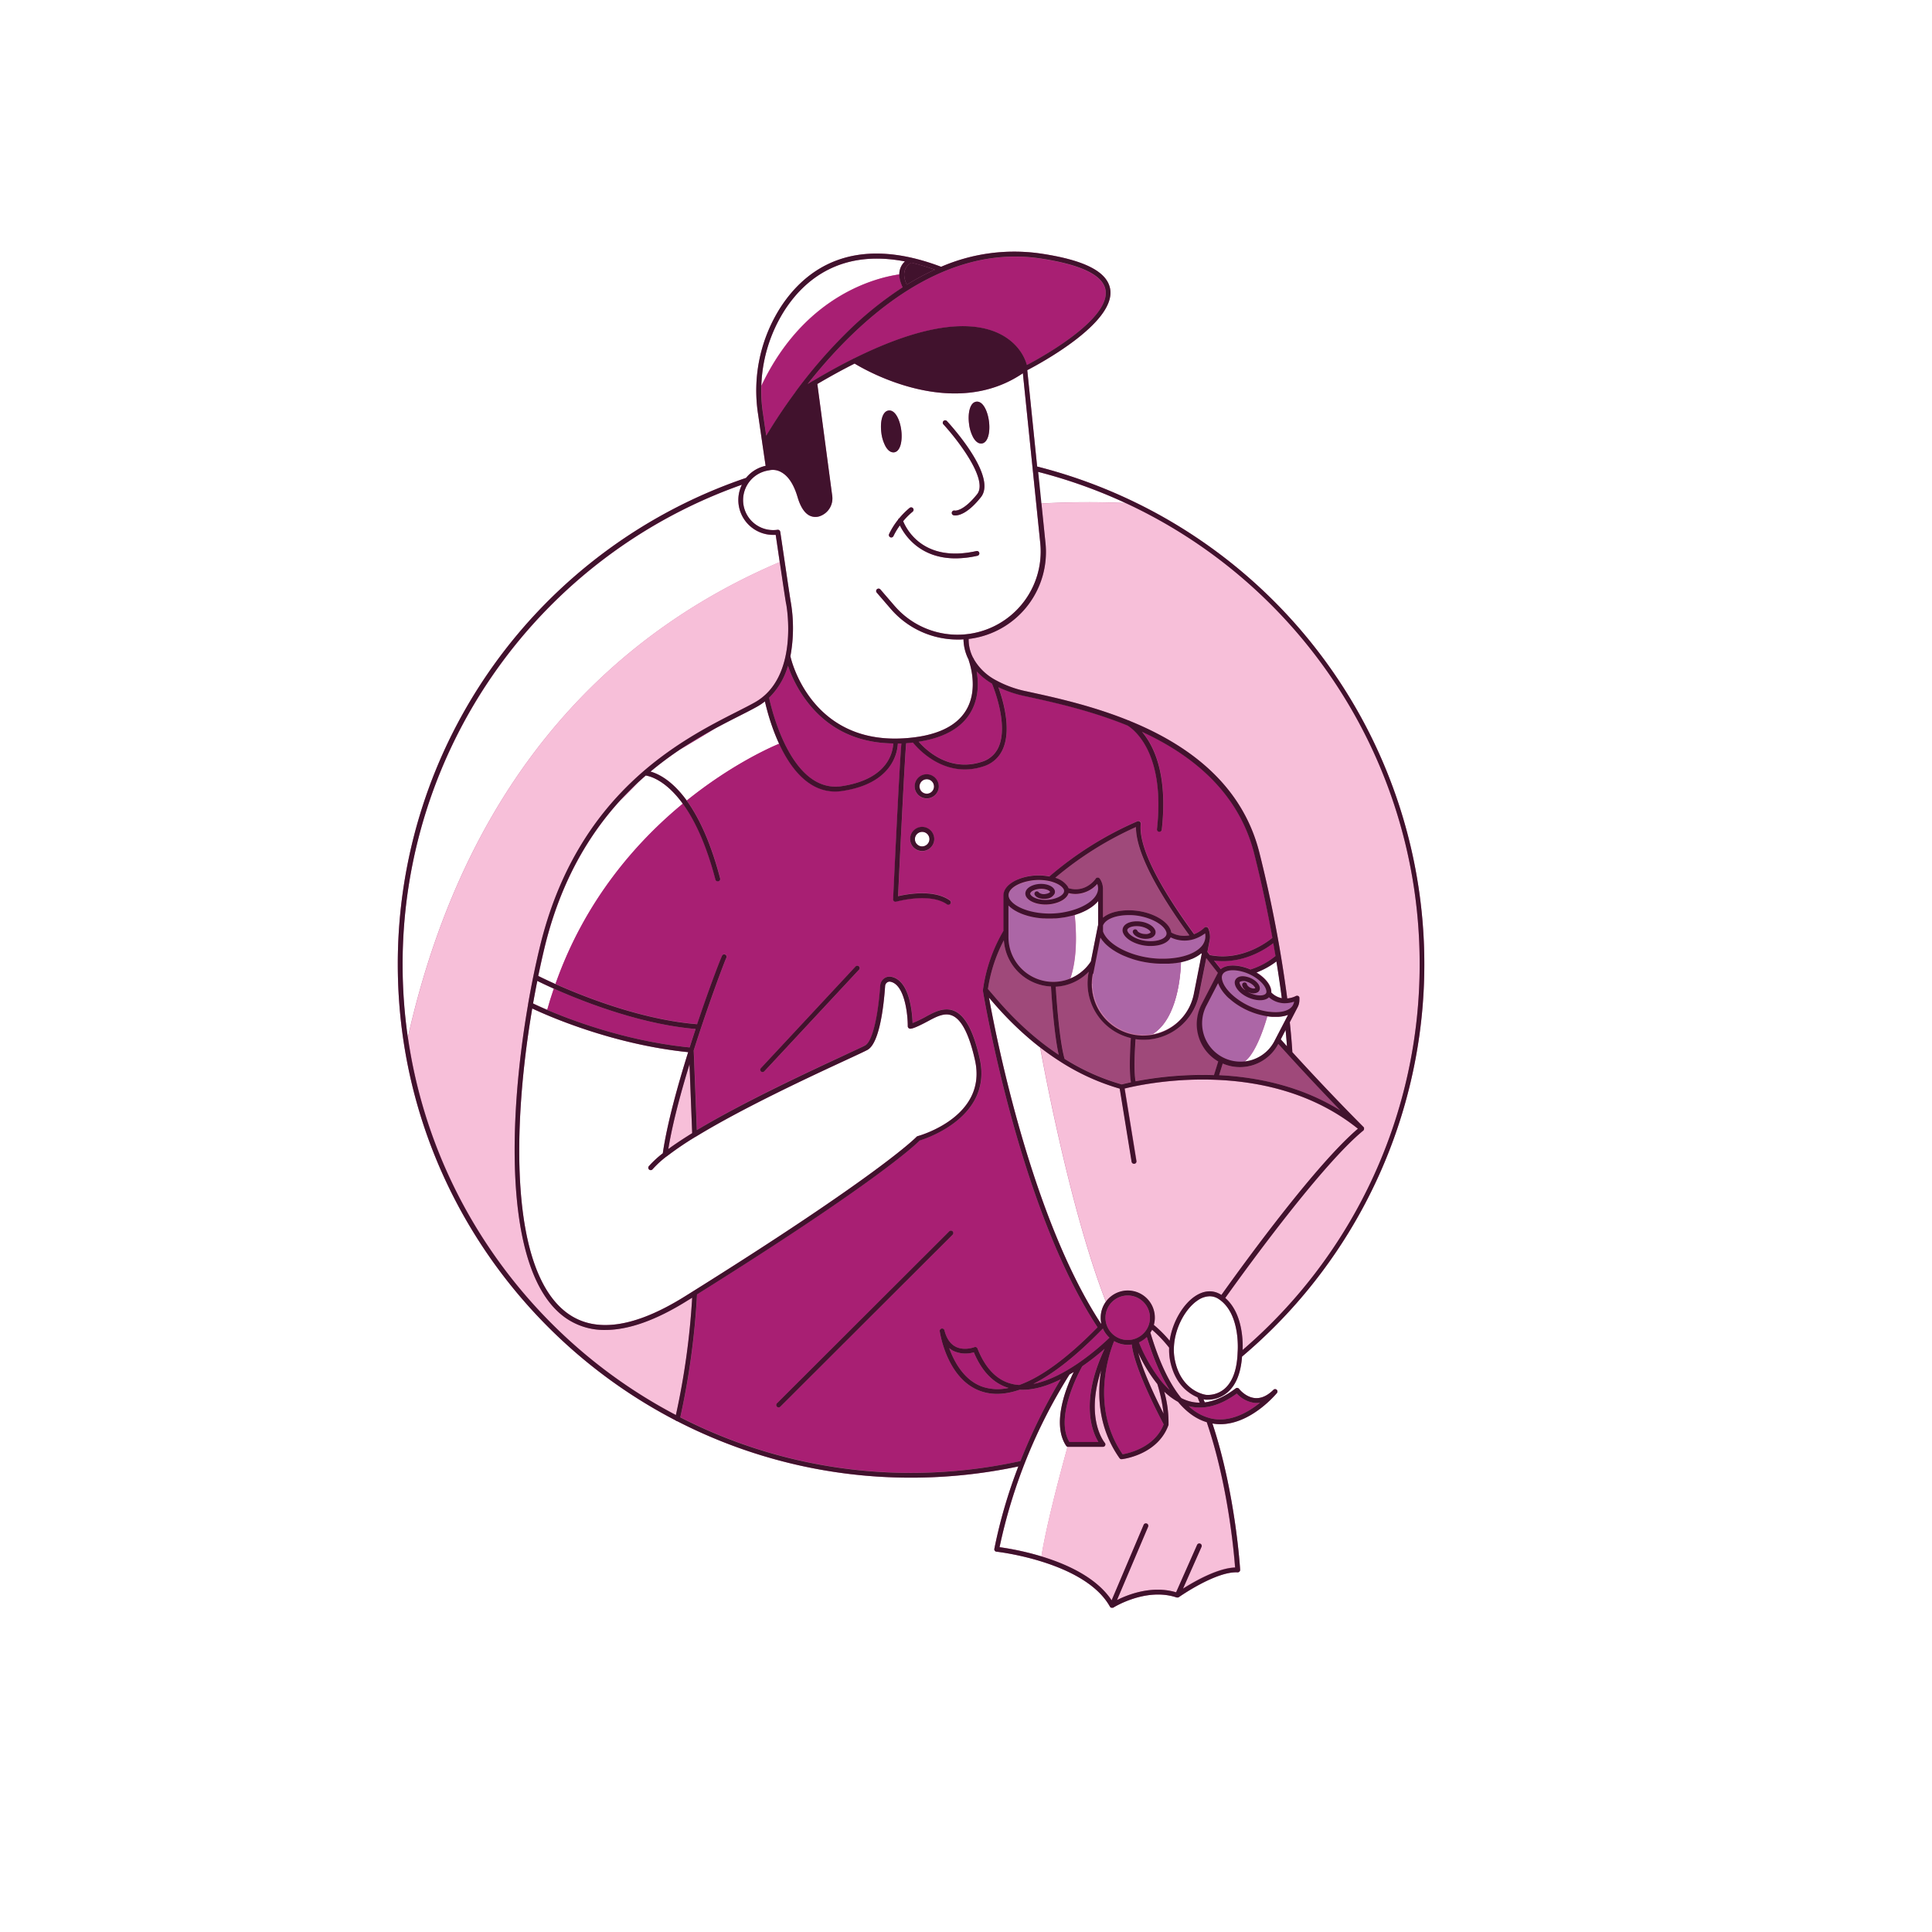 <svg xmlns="http://www.w3.org/2000/svg" viewBox="0 0 800 800"><defs><style>.cls-1{fill:#fff;opacity:0;}.cls-2{fill:#c66e9d;}.cls-3{fill:#f7bfd9;}.cls-4{fill:#ac66a6;}.cls-5{fill:#a81f73;}.cls-6{fill:#9f497a;}.cls-7{fill:#41122d;}</style></defs><g id="Layer_4" data-name="Layer 4"><rect class="cls-1" width="800" height="800"/></g><g id="Layer_2_copy" data-name="Layer 2 copy"><path class="cls-2" d="M527.28,575.51c-2.47,2.44-5,3.59-7.49,3.41-4-.28-6.69-3.79-6.72-3.83a1,1,0,0,0-.66-.38.93.93,0,0,0-.74.19c-4.44,3.37-8.73,5.3-12.81,5.8l-.51-1.29a8.32,8.32,0,0,0,.82.16,8.55,8.55,0,0,0,1,0,12.54,12.54,0,0,0,8-2.92c3.58-3,5.62-8,6.13-14.91a212.61,212.61,0,0,0-84.84-368.56l-4.09-39.9c5-2.59,36.58-19.54,34.34-33.51-1.17-7.25-10.6-12.09-28.84-14.79a76.31,76.31,0,0,0-41.17,5.49c-36.79-13.93-56.42,1.35-66.41,16.68a64,64,0,0,0-9.41,44.19l.15,1c.85,5.87,1.88,13,3,20.55a14.3,14.3,0,0,0-8.11,5A212.45,212.45,0,0,0,164.72,399.32c0,82.09,46.78,153.46,115.08,188.86a1,1,0,0,0,.49.3l.12,0a211.34,211.34,0,0,0,96.88,23.39,214.26,214.26,0,0,0,44.4-4.66,208.16,208.16,0,0,0-9.95,34.12,1,1,0,0,0,.87,1.19c.37,0,36.68,4.2,47,22.78l.08.08a.58.58,0,0,0,.14.17l.15.11.11.07.08,0,.07,0a1,1,0,0,0,.25,0,.9.9,0,0,0,.28,0l.11,0a.61.61,0,0,0,.14-.07c.14-.08,13.53-8.48,26.23-4.17,0,0,.09,0,.13,0a.65.65,0,0,0,.19,0h.19a1.37,1.37,0,0,0,.38-.15h0c.15-.11,15.27-10.74,24.32-10.27a1,1,0,0,0,.76-.3,1,1,0,0,0,.29-.76c0-.32-1.9-31.68-11.47-60.57a19.52,19.52,0,0,0,3.2.29c12.73,0,23-12.33,23.5-12.9a1,1,0,0,0-.09-1.37A1,1,0,0,0,527.28,575.51ZM484,588.41a50.66,50.66,0,0,0-1.81-12.12h0A50.66,50.66,0,0,1,484,588.41Zm-28-20.89h0a57.49,57.49,0,0,0-.73,8.1A57.2,57.2,0,0,1,456,567.52ZM235.05,543.85c-24.29-17.53-22.88-78.07-14.67-126.26,5.89,2.79,32.79,14.84,64.57,18.09-4.55,14.49-8.83,30.15-10.5,41.87a42.35,42.35,0,0,0-5.77,5.33,1,1,0,1,0,1.52,1.3,41.65,41.65,0,0,1,5.8-5.33l.05,0a130.28,130.28,0,0,1,12-8.16l.05,0c19.47-11.93,47.86-25.1,62.42-31.84,4.57-2.12,7.58-3.52,8.67-4.11,4.94-2.7,6.71-17.73,7.32-26.45a2,2,0,0,1,.77-1.44,1.74,1.74,0,0,1,1.38-.35c6,1.12,7.26,13.69,7.23,18.44a1,1,0,0,0,.55.9c.41.21,1.17.6,8.24-3.22,3.57-1.93,6.78-3.42,9.81-2,3.78,1.72,6.88,7.88,9.22,18.3C409,462.2,381.21,470.12,380,470.45a.94.94,0,0,0-.47.28c-.14.15-14.95,15.58-96,66.12C262.82,549.76,246.51,552.11,235.05,543.85Zm29.05-219.7c1.1-1,2.2-2,3.31-3,1.53.22,8.11,1.74,15.33,11.67-19.17,15.81-40.5,39.93-52.73,74.65,1.12.5,2.34,1,3.65,1.6-5.45-2.33-9.3-4.21-10.76-4.94.83-4,1.7-7.92,2.59-11.64,7.73-32,22.58-53.32,38.3-68.06-2.33,2.19-4.64,4.52-6.9,7Zm29-20.82c4.73-2.66,9.13-4.9,13-6.86,2.82-1.43,5.26-2.67,7.36-3.84a24.72,24.72,0,0,0,3.33-2.22c.94,4.21,3.86,15.49,9.7,24.56a58.5,58.5,0,0,1-3.81-7c-3.61,1.49-19.79,8.64-38.27,23.53-6.15-8.48-11.95-11.15-15-12A147.07,147.07,0,0,1,285.22,308c-1.2.75-2.4,1.53-3.61,2.34l15-9C295.48,302,294.29,302.65,293.08,303.33Zm-7.23,4.29c1.16-.72,2.31-1.43,3.45-2.1C288.16,306.19,287,306.9,285.85,307.62Zm3.63-2.21c1.21-.71,2.4-1.4,3.57-2.06C291.88,304,290.69,304.7,289.48,305.41ZM478.17,545.67A11.23,11.23,0,0,0,467,534.46l-.31,0,.31,0a11.23,11.23,0,0,1,11.22,11.21ZM456,548l-.11.11c-28.83-44-43.46-118.82-46.37-135l.05.05a138,138,0,0,0,21.21,20.64l-.08-.06s11.58,65.34,27.23,105.34a1.27,1.27,0,0,1,.11-.13,11.13,11.13,0,0,0-2,9.05Zm-69.2-222.34a3,3,0,1,1-3-3.05A3,3,0,0,1,386.78,325.64Zm-1.92,21.78a3.05,3.05,0,1,1-3.05-3A3.06,3.06,0,0,1,384.86,347.42Zm142.71,83.92a15.8,15.8,0,0,1-9.31,7.81,15.63,15.63,0,0,1-3.29.67c5.62-3.45,9.76-18.92,9.78-19h0l1.19.15.76.06c.37,0,.74,0,1.1,0l.36,0,.42,0,.79,0,.79-.07.73-.1.73-.14.67-.16.67-.21.36-.11Zm5.35,1.91-2.59-2.88,2-3.88C532.62,429.36,532.8,431.63,532.92,433.25Zm-59.61-4.76c-.59,0-1.18,0-1.77-.1C472.13,428.45,472.72,428.48,473.31,428.49Zm2-.06c-.57,0-1.14.06-1.72.06C474.13,428.49,474.7,428.47,475.27,428.43Zm2-.25c10.38-6.47,11.59-24.91,11.72-29.92l-.13,0,.37-.08.07,0c.38-.08.76-.17,1.13-.27h0c.38-.1.74-.21,1.1-.32h0c.35-.1.69-.22,1-.34l0,0c.32-.11.64-.24.94-.37l.08,0c.29-.12.57-.25.84-.38l.13-.06c.25-.12.49-.25.73-.39l.18-.09c.22-.12.43-.25.64-.38l.21-.14c.19-.12.37-.25.55-.38l.24-.17.47-.38,0,0,.15.2-3.29,16.68a21.36,21.36,0,0,1-19.1,17.11C476.07,428.36,476.67,428.28,477.26,428.18Zm-35.78-22.43a19.63,19.63,0,0,1-3.41.69A18.74,18.74,0,0,0,441.48,405.75Zm1.68-.6c2.92-8.5,2.54-19.27,1.81-26.32l.37-.11.38-.12,1.24-.44.13-.05c.43-.17.85-.35,1.26-.53l.33-.15c.36-.17.72-.34,1.06-.52l.14-.07q.56-.3,1.08-.63l.28-.17c.29-.19.58-.38.85-.58l.16-.11q.47-.35.87-.69a1.7,1.7,0,0,0,.24-.22c.23-.19.44-.4.64-.6l.17-.16c.19-.21.38-.41.55-.62v9.87c-.05.15-.09.3-.13.45v0l-2.9,14.69a18.59,18.59,0,0,1-10.2,7.66A16.61,16.61,0,0,0,443.16,405.15Zm9.19,2.2a21.35,21.35,0,0,0,17.18,20.74c.63.12,1.26.22,1.89.28a17.59,17.59,0,0,1-1.89-.28A21.33,21.33,0,0,1,452.35,407.35Zm55.56,31.54c-.17-.07-.35-.13-.52-.21C507.56,438.76,507.74,438.82,507.91,438.89Zm1.33.43a5.34,5.34,0,0,1-.53-.16C508.89,439.22,509.07,439.28,509.24,439.32Zm1.72.37-.49-.07Zm1.46.17-.6-.05Zm1.38,0h0Zm-77.66-33.35c.57,0,1.14,0,1.7-.08-.56.05-1.13.08-1.7.08A18.59,18.59,0,0,1,417.58,388h0A18.59,18.59,0,0,0,436.14,406.54Zm2.54,32.83-1.82-1.19Zm59.68-10.56a16,16,0,0,1-.75-4.62,16,16,0,0,0,.75,4.62,15.78,15.78,0,0,0,7.8,9.31l.21.1-.21-.1A15.78,15.78,0,0,1,498.36,428.81Zm-62.57,8.64-1.41-1Zm-2.55-1.81c-.38-.27-.75-.55-1.12-.83C432.49,435.09,432.86,435.37,433.24,435.64ZM458.84,538l-.23.25Zm2-1.65-.18.12Zm-1.07.8-.25.23Zm3.57-2-.51.19Zm-1.16.48-.44.22Zm1.8-.68.55-.14Zm1.24-.26.53-.08A4.85,4.85,0,0,0,465.18,534.62Zm5.36-53.87h0l-4.88-30h0ZM526.44,411a3.55,3.55,0,0,0,0-.8c-.25-2.58-2.63-5.46-6.12-7.57a33.19,33.19,0,0,0,8.27-4.59c.94,5.75,1.67,10.87,2.24,15.23A8.27,8.27,0,0,1,526.44,411Zm-240.86,14.8q1.23.14,2.46.24Q286.81,426,285.58,425.84Zm11.8-65.14c.28,1,.56,2,.83,3.05C297.94,362.71,297.66,361.7,297.38,360.7Zm-.86-2.9c.19.62.38,1.25.56,1.89C296.9,359.05,296.71,358.42,296.52,357.8ZM289,343.56a1,1,0,0,1-.07-.15A1,1,0,0,0,289,343.56Zm-1.11-2.25c-.08-.16-.16-.32-.25-.48C287.72,341,287.8,341.15,287.88,341.31Zm-1.05-2c-.09-.18-.19-.36-.29-.53C286.64,339,286.74,339.15,286.83,339.33Zm-1.1-1.93-.24-.41Zm-1.27-2.07-.17-.26Zm2.59.28h0Zm.86,1.46.11.19Zm.91,1.64.14.27Zm.92,1.78.12.24Zm2.5,5.4.21.49Zm.74,1.81c.14.34.28.67.41,1C293.26,348.37,293.12,348,293,347.7Zm.88,2.27c.16.4.31.81.46,1.23C294.17,350.78,294,350.37,293.86,350Zm.9,2.46c.16.46.32.92.48,1.4C295.08,353.35,294.92,352.89,294.76,352.43Zm.89,2.61q.25.78.51,1.59Q295.9,355.82,295.65,355Zm-.26,6c-.1-.36-.2-.71-.31-1.07C295.19,360.35,295.29,360.7,295.39,361.06Zm-.91-3.08c-.12-.38-.24-.75-.35-1.12C294.24,357.23,294.36,357.6,294.48,358Zm-1-3.09c-.1-.29-.19-.59-.29-.88C293.29,354.3,293.38,354.6,293.48,354.89Zm-1.23-3.5c-.08-.23-.17-.45-.25-.67C292.08,350.94,292.17,351.16,292.25,351.39Zm-1-2.56c-.12-.28-.23-.56-.34-.84C291,348.27,291.15,348.55,291.27,348.83Zm-1-2.5-.31-.72Zm40.59-25.7c.37.39.75.78,1.14,1.15C331.57,321.41,331.19,321,330.82,320.63Zm1.25,1.25c.4.37.81.73,1.22,1.08C332.88,322.61,332.47,322.25,332.07,321.88Zm1.24,1.09c.43.35.86.69,1.3,1C334.17,323.66,333.74,323.32,333.31,323Zm1.35,1c.42.3.86.58,1.3.86C335.52,324.6,335.08,324.32,334.66,324Zm1.47,1c.44.26.88.51,1.32.74C337,325.49,336.57,325.24,336.13,325Zm1.51.83q.69.35,1.41.63Q338.33,326.15,337.64,325.81Zm1.45.65c.47.18,1,.35,1.45.5C340.05,326.81,339.56,326.64,339.09,326.46Zm1.63.55c.48.14,1,.26,1.46.36C341.69,327.27,341.2,327.15,340.72,327Zm1.73.42c.5.09,1,.16,1.51.21C343.45,327.59,343,327.52,342.45,327.43Zm1.76.23c.54,0,1.08.08,1.64.08C345.29,327.74,344.75,327.71,344.21,327.66Zm-13.48-7.12a37.74,37.74,0,0,1-3.26-4A37.74,37.74,0,0,0,330.73,320.54Zm-3.31-4.11c-.33-.47-.66-1-1-1.45C326.76,315.47,327.09,316,327.42,316.43Zm-44,17.41c-.13-.2-.27-.38-.4-.57C283.19,333.46,283.33,333.64,283.46,333.84Zm2.71,90.06-.75-.08Zm-2.59-.3-.79-.1Zm-2.87-.4-.45-.07Zm-3-.48-.56-.1Zm-2.55-.47-.75-.15Zm-2.69-.55-.59-.12Zm-3.12-.69-.15,0Zm-2.48-.6-.65-.16Zm-2.54-.65-.63-.16Zm-3-.81h0Zm-2.49-.72-.5-.15Zm-2.37-.72-.63-.19Zm-2.51-.79-.42-.14Zm-2.69-.89-.32-.11Zm-2.17-.75-.64-.22Zm-2.19-.77-.61-.22Zm-2.53-.92-.31-.12Zm-2-.77-.76-.29Zm-1.86-.72-.85-.33Zm-1.77-.7-3.53-1.45Zm-3.83-1.57-1.25-.53Zm49.83,16.12-1.67-.2Zm-2.6-.32-1.66-.24Zm-2.49-.37c-.8-.12-1.6-.25-2.39-.39C278.07,424.81,278.87,424.94,279.67,425.06Zm-3-.51-1.83-.34Zm-2.8-.53-1.5-.3Zm-2.49-.52-1.58-.35Zm-2.43-.54-2.29-.55Zm-3.11-.76-1.55-.39Zm-2.55-.66-1.37-.37Zm-2.37-.65-1.44-.41Zm-2.31-.66-2.1-.63Zm-3.14-1-1.16-.36Zm-2.29-.72-1-.33Zm-2.17-.72-.84-.28Zm-3.63-1.25-.19-.07Zm-1.69-.61-.38-.13Zm-1.92-.7-.13,0Zm-14.4-5.88q-1.49,4.31-2.74,8.8c1.57.67,3.41,1.43,5.47,2.24-5.86-2.3-9.87-4.17-11.36-4.89.56-3.18,1.15-6.31,1.76-9.36C223.8,406.83,226.17,408,229.36,409.39Zm53.46,24-1-.13Zm-2.72-.35-1.17-.15Zm-2.74-.38-1.15-.17Zm-3.41-.54-1.43-.25Zm-2.76-.49-1.37-.25Zm-2.54-.48-1.4-.28Zm-2.48-.51-2.93-.64Zm-3.55-.78-1.46-.35Zm-2.41-.57L258.8,429Zm-2.35-.59-1.38-.36Zm-2.22-.58-2.52-.69Zm-3.38-.93-1.26-.36Zm-2.2-.64-1.2-.36Zm-2.15-.65-1.14-.35Zm-2.38-.74-1.57-.51Zm-2.59-.85-1-.32ZM241,423.7l-.93-.32Zm-1.93-.67-.81-.29Zm-2.42-.87-.82-.31Zm-1.68-.62-.84-.32Zm-1.56-.6-.88-.34ZM484.33,555.2a51.53,51.53,0,0,0-6.56-6.57h0a51.53,51.53,0,0,1,6.56,6.57c1.13-7.85,5.61-15.2,10.56-18.47,3.74-2.48,7.6-2.65,10.86-.5,11.9-16.66,39.66-54.44,56.53-68.84h0c-16.87,14.4-44.63,52.18-56.53,68.84-3.26-2.15-7.12-2-10.86.5C489.94,540,485.46,547.35,484.33,555.2Zm79.76-253.28c.25.48.5,1,.74,1.45C564.59,302.88,564.34,302.4,564.09,301.92Zm-26.4-39.21,1.07,1.26Zm2.66,3.19.95,1.16Zm2.91,3.63c.17.23.35.45.52.67C543.61,270,543.43,269.76,543.26,269.53Zm2.91,3.81c.27.36.53.73.79,1.09C546.7,274.07,546.44,273.7,546.17,273.34Zm2.36,3.24.92,1.3Zm2.31,3.29.93,1.38Zm2.26,3.36c.3.46.6.92.91,1.38C553.7,284.15,553.4,283.69,553.1,283.23Zm2.23,3.45c.27.44.55.88.83,1.32C555.88,287.56,555.6,287.12,555.33,286.68Zm2.29,3.72c.21.34.42.68.62,1C558,291.08,557.83,290.74,557.62,290.4Zm2.62,4.45.51.92Zm2,3.51c.25.44.48.89.72,1.34C562.67,299.25,562.44,298.8,562.19,298.36ZM535,259.65l1.11,1.26Zm-2.69-3,1.1,1.21Zm-28.75-26,.81.6Zm4,3.06.78.63Zm3.13,2.52c.39.31.77.63,1.15,1C511.49,236.89,511.11,236.57,510.72,236.26Zm3.1,2.58,1.23,1.06Zm3,2.65,1.23,1.1Zm3,2.75,1.16,1.07Zm-53.11-35.61,1.25.6Zm3.73,1.8,1.32.65Zm3.74,1.89,1.27.65Zm3.83,2,1.06.58Zm4.45,2.48a1,1,0,0,0,.17.1A1,1,0,0,1,482.56,216.82Zm3.71,2.19,1,.58Zm3.46,2.14,1.24.79Zm3.42,2.2,1.31.87Zm3.41,2.29,1.28.89ZM500,228l1.17.84ZM234.27,553.71q-1.91-1.77-3.77-3.59Q232.36,551.94,234.27,553.71Zm19,15.68c-1.41-1-2.79-2.07-4.17-3.13C250.51,567.32,251.89,568.37,253.3,569.39Zm-5.11-3.85c-1.37-1.07-2.73-2.15-4.08-3.26C245.46,563.39,246.82,564.47,248.19,565.54Zm-4.84-3.89c-1.34-1.1-2.67-2.22-4-3.36C240.68,559.43,242,560.55,243.35,561.65ZM239.06,558q-2-1.77-4-3.6Q237,556.25,239.06,558Zm217.46,100-.71-.68Zm1.38,1.47-.64-.71Zm-.17-61.28a1,1,0,0,0-.24-.79c-.07-.08-4.26-5.09-4.15-15.4-.11,10.31,4.08,15.32,4.15,15.4A1,1,0,0,1,457.73,598.25ZM512.48,560v0c-.25,7.17-2.11,12.26-5.51,15.14a10.55,10.55,0,0,1-7.55,2.44c-.1,0-10.44-1.26-13-14.75a21,21,0,0,1-.33-5v0c.36-8.11,4.85-16.08,9.91-19.42a9.12,9.12,0,0,1,4.91-1.66,6.74,6.74,0,0,1,3.81,1.21C513.85,544.06,512.5,559.79,512.48,560Zm53.44-254.42c.25.49.49,1,.73,1.48C566.41,306.52,566.17,306,565.92,305.53Zm1.79,3.7.68,1.43Zm1.79,3.88.55,1.23Zm2.13,4.91c0,.12.09.23.14.35C571.72,318.25,571.67,318.14,571.63,318Zm1.51,3.74c.17.43.34.86.5,1.29C573.48,322.62,573.31,322.19,573.14,321.76Zm1.45,3.79c.19.49.37,1,.55,1.49C575,326.54,574.78,326,574.59,325.55Zm1.39,3.83c.18.52.36,1,.53,1.55C576.34,330.41,576.16,329.9,576,329.38Zm1.32,3.9c.17.51.34,1,.5,1.53C577.64,334.3,577.47,333.79,577.3,333.28Zm1.28,4c.15.46.29.92.43,1.38C578.87,338.24,578.73,337.78,578.58,337.32Zm1.35,4.55.21.75Zm1.26,4.68c.1.38.19.77.29,1.15C581.38,347.32,581.29,346.93,581.19,346.55Zm1,4c.12.5.23,1,.34,1.5C582.4,351.52,582.29,351,582.17,350.52Zm.91,4,.33,1.6Zm.83,4.07c.11.54.21,1.07.31,1.61C584.12,359.68,584,359.15,583.91,358.61Zm.78,4.18c.08.5.17,1,.26,1.5C584.86,363.79,584.77,363.29,584.69,362.79Zm.72,4.45c.06.38.13.76.18,1.14C585.54,368,585.47,367.62,585.41,367.24Zm.74,5.24c0,.28.07.57.11.86C586.22,373.05,586.19,372.76,586.15,372.48Zm.49,4.13c.05.49.09,1,.14,1.47C586.73,377.59,586.69,377.1,586.64,376.61Zm.4,4.16c.05.54.09,1.09.13,1.63C587.13,381.86,587.09,381.31,587,380.77Zm.32,4.21c0,.56.07,1.11.11,1.66C587.43,386.09,587.4,385.54,587.36,385Zm.24,4.28c0,.54.06,1.07.08,1.61C587.66,390.33,587.63,389.8,587.6,389.26Zm.17,4.46c0,.46,0,.91,0,1.37C587.8,394.63,587.78,394.18,587.77,393.72ZM527.24,251.31c-.14-.15-.28-.3-.43-.44C527,251,527.1,251.16,527.24,251.31Zm3.36,3.49c-.33-.36-.66-.71-1-1.06C529.94,254.09,530.27,254.44,530.6,254.8ZM523,247.15l1,.93Zm-57-38.86c-9.27-.42-21.21-.56-35,.2l-1.34-13.14A212,212,0,0,1,466.06,208.29Zm-93.57-93.47,0,.2Zm.23,1.2.09.37Zm.39,1.29.12.36ZM325,128.3c8.21-12.6,23.24-25.15,49.71-20.05a7.17,7.17,0,0,0-1.88,2.8,7.59,7.59,0,0,0-.45,2.62v-.07c-8.83,1.23-39.16,8.15-57.13,46.1,0,.7,0,1.39,0,2.09A61.2,61.2,0,0,1,325,128.3Zm-9.78,34.28v0Zm3.09,32.17h0l.14,0a6.9,6.9,0,0,1,5,.76c2.95,1.6,5.23,5.07,6.78,10.31,1.18,4,2.83,6.57,4.92,7.65a5.49,5.49,0,0,0,4.42.23,7.79,7.79,0,0,0,5-8.47L338.44,159q8.22-4.83,15.44-8.45c4.69,2.86,40.8,23.66,69.67,4l7.2,70.3a34.44,34.44,0,0,1-60.36,26l-5.86-6.8a1,1,0,0,0-1.51,1.31l5.86,6.8a36.55,36.55,0,0,0,27.64,12.65c.81,0,1.62,0,2.44-.09a19.35,19.35,0,0,0,2.18,8.54,1.29,1.29,0,0,0,0,.19c0,.12,4.52,11.86-1.34,21.05-4.25,6.66-12.83,10.43-25.5,11.22-38.66,2.42-46.85-32.89-47-34,0,0,0,0,0-.06a64,64,0,0,0,.16-22.27c-.21-.91-3-20-4.38-29.24A1,1,0,0,0,323,220a1.18,1.18,0,0,0-.07-.2l-.09-.1a.77.77,0,0,0-.17-.19l-.08,0a1.13,1.13,0,0,0-.27-.13h-.13a.69.69,0,0,0-.25,0,14,14,0,0,1-1.77.12,12.43,12.43,0,0,1-1.83-24.73Zm-11.12,6a14.28,14.28,0,0,0-1.48,6.34,14.44,14.44,0,0,0,14.43,14.43c.34,0,.69,0,1.05,0,.65,4.4,1.19,8.1,1.66,11.24-64.14,27.31-128.4,83.46-154,196.81q.9,6.25,2.17,12.39A210.72,210.72,0,0,1,307.22,200.71ZM213.17,531.08q-1.68-2.08-3.31-4.21Q211.49,529,213.17,531.08Zm-3.77-4.82q-1.65-2.19-3.26-4.41Q207.75,524.07,209.4,526.26Zm-3.39-4.6c-1.09-1.52-2.15-3.06-3.2-4.6C203.86,518.6,204.92,520.14,206,521.66Zm-3.67-5.29q-1.51-2.26-3-4.56Q200.83,514.11,202.34,516.37Zm-3.45-5.32c-1-1.56-1.95-3.14-2.89-4.73C196.94,507.91,197.91,509.49,198.89,511.05Zm-3.16-5.19c-1-1.66-1.95-3.34-2.88-5C193.78,502.52,194.75,504.2,195.73,505.86Zm-2.9-5.08c-.94-1.69-1.84-3.39-2.73-5.11C191,497.39,191.89,499.09,192.83,500.78Zm-3-5.69c-.86-1.67-1.7-3.36-2.51-5Q188.51,492.58,189.8,495.09ZM187,489.4q-1.25-2.59-2.41-5.24Q185.75,486.8,187,489.4Zm-2.52-5.51q-2.41-5.47-4.53-11.13Q182.06,478.42,184.47,483.89Zm-4.7-11.59q-1-2.73-2-5.5Q178.75,469.57,179.77,472.3Zm-2.12-6c-.64-1.89-1.25-3.78-1.83-5.69C176.4,462.51,177,464.4,177.65,466.29Zm-1.86-5.78q-1.8-5.89-3.24-11.93Q174,454.61,175.79,460.51Zm-3.34-12.32c-.46-1.94-.9-3.9-1.31-5.86C171.55,444.29,172,446.25,172.45,448.19ZM226,545.59q1.83,1.88,3.69,3.72Q227.8,547.47,226,545.59Zm-12.13-13.68c1.11,1.36,2.24,2.72,3.38,4.06C216.08,534.63,215,533.27,213.84,531.91Zm4,4.8c1.19,1.38,2.39,2.75,3.61,4.09C220.26,539.46,219.06,538.09,217.87,536.71Zm3.87,4.37q1.77,1.93,3.59,3.84Q223.52,543,221.74,541.08Zm53.16,42.17q2.46,1.38,5,2.69Q277.36,584.64,274.9,583.25ZM254.13,570c1.46,1.06,2.93,2.11,4.42,3.12C257.06,572.1,255.59,571.05,254.13,570Zm4.69,3.31c1.48,1,3,2,4.46,3C261.78,575.29,260.3,574.31,258.82,573.3Zm5.26,3.47c1.48,1,3,1.89,4.5,2.8C267.06,578.66,265.56,577.72,264.08,576.77Zm5.44,3.37c1.52.91,3.06,1.81,4.61,2.68C272.58,582,271,581.05,269.52,580.14Zm173.34-11c.6-.35,1.2-.7,1.78-1.07-3.48,7-9.05,21.73-3.17,30.56a1,1,0,0,0,.6.42c-3.88,14-8.82,33-10.83,45.37,2.42.73,4.93,1.6,7.43,2.6a110.69,110.69,0,0,0-24.76-6.38A219.6,219.6,0,0,1,442.86,569.18Zm-.81,79.32-1.14-.51Zm-1.8-.79-1.29-.54Zm14,8.3.75.66Zm-11.45-7.14c.35.16.71.33,1.06.51C443.55,649.2,443.19,649,442.84,648.87Zm1.91.93,1,.52Zm1.89,1,.94.53Zm1.92,1.12c.44.26.87.53,1.3.81C449.43,652.46,449,652.19,448.56,651.93Zm2.45,1.58c.27.18.53.37.79.56C451.54,653.88,451.28,653.69,451,653.51Zm1.68,1.21.78.62Zm5.93,5.67c.19.23.38.45.56.68C459,660.84,458.81,660.62,458.62,660.39Zm1.7,2.27c-.07-.11-.15-.21-.23-.32.07.11.16.21.23.32l13.26-31.25a1,1,0,0,1,1.32-.53,1,1,0,0,1,.61.93,1.06,1.06,0,0,0-.61-.93,1,1,0,0,0-1.32.53Zm26.7-3.32c-10-3-19.91.92-24.48,3.21h0c4.57-2.29,14.48-6.18,24.48-3.21l8.67-19.63a1,1,0,0,1,1.91.43,1,1,0,0,0-.59-.94,1,1,0,0,0-1.32.51Zm2.85-1.51h0c4.74-3,14.36-8.51,21.58-8.74h0C504.23,649.32,494.61,654.82,489.87,657.83Z"/><path class="cls-2" d="M366.69,184.85c1.18,2.08,2.42,2.47,3.21,2.47l.29,0c2.7-.35,3.54-4.88,3-9.18s-2.54-8.45-5.24-8.12-3.54,4.89-3,9.19A15.91,15.91,0,0,0,366.69,184.85Z"/><path class="cls-2" d="M403,181.19c1.18,2.07,2.43,2.47,3.21,2.47l.29,0c2.7-.35,3.55-4.89,3-9.18s-2.54-8.46-5.24-8.12-3.55,4.89-3,9.19A15.91,15.91,0,0,0,403,181.19Z"/><path class="cls-2" d="M371.85,215.24a30.24,30.24,0,0,0-3.69,5.88,1,1,0,0,0,.47,1.33,1,1,0,0,0,.43.1,1,1,0,0,0,.9-.58,28.76,28.76,0,0,1,2.65-4.41c2,4.05,8.25,13.64,23.06,13.64a41.83,41.83,0,0,0,9.07-1.07,1,1,0,0,0,.76-1.2,1,1,0,0,0-1.19-.75c-22,4.92-29-9.14-30.33-12.37a29.39,29.39,0,0,1,3.92-3.93,1,1,0,0,0,.18-1.4,1,1,0,0,0-1.41-.18,32.69,32.69,0,0,0-4.31,4.31A1,1,0,0,0,371.85,215.24Z"/><path class="cls-2" d="M404.6,204.65c-5.81,7.29-9.21,6.78-9.22,6.78a1,1,0,1,0-.48,1.94,2.77,2.77,0,0,0,.66.07c1.48,0,5.23-.81,10.6-7.55,6.78-8.5-11.93-29.24-14.09-31.57a1,1,0,0,0-1.47,1.35C396.14,181.67,409.44,198.57,404.6,204.65Z"/></g><g id="Layer_2" data-name="Layer 2"><path class="cls-3" d="M286.62,469.21c-3.65,2.26-7,4.47-9.89,6.59,1.65-10.17,5-22.87,8.78-35.1Z"/><path class="cls-4" d="M519.78,409.19a2.13,2.13,0,0,1-1.55-.08,3,3,0,0,1-1.86-1.43,1,1,0,0,0-2,.2,3.25,3.25,0,0,0,1.26,2,5.18,5.18,0,0,1-2.29-3,.44.44,0,0,1,.15-.42,3.66,3.66,0,0,1,3,0C518.39,407.16,519.68,408.53,519.78,409.19Z"/><path class="cls-3" d="M481.81,585.39c-3-5.88-8.44-17.21-10.49-25.19a61.71,61.71,0,0,0,7.91,12.92A66.82,66.82,0,0,1,481.81,585.39Z"/><path class="cls-3" d="M496.76,580.82a16.06,16.06,0,0,1-4.25-.57,17.54,17.54,0,0,1-3.39-1.33c-4.91-6-9.18-15.08-12.78-27.14a10.35,10.35,0,0,0,.68-1.16,53,53,0,0,1,7.07,7.43,23.47,23.47,0,0,0,.36,5.16c1.88,9.84,7.65,13.81,11.38,15.38C496.14,579.32,496.45,580.07,496.76,580.82Z"/><path class="cls-4" d="M535.93,414.76a4.17,4.17,0,0,1-.41,1.28c-1.29,2.48-5.09,3.51-9.92,2.9a28.34,28.34,0,0,1-5.11-1.16c-7.42-2.39-14.06-8.22-14.5-12.73a2.68,2.68,0,0,1,.25-1.52c1-2,4.79-2.35,9.18-.94a17.3,17.3,0,0,1,2,.8c3.84,1.78,6.79,4.74,7,7.05a1.18,1.18,0,0,1-.44,1.14c-.69.56-2.45.91-5.13.05a11.15,11.15,0,0,1-2.39-1.11,6.81,6.81,0,0,0,1.12.49,3.66,3.66,0,0,0,3.41-.26,1.93,1.93,0,0,0,.71-1.71c-.2-2-2.56-3.73-4.68-4.41s-3.76-.53-4.81.31a2.41,2.41,0,0,0-.89,2.18c.25,2.46,3.22,5.22,6.92,6.41,2.92.94,5.54.79,7-.39.08-.07.14-.16.22-.23a9.91,9.91,0,0,0,6.34,2.48l.15,0h.15A12.28,12.28,0,0,0,535.93,414.76Z"/><path class="cls-4" d="M524.75,420.83s-4.15,15.54-9.78,19a15.88,15.88,0,0,1-15.58-23.11l5-9.65.06.14c0,.12.1.25.15.38a6.65,6.65,0,0,0,.27.61c.06.14.13.27.2.41s.21.39.33.59l.25.41.41.6.28.39c.15.21.32.41.49.62s.19.24.3.36.4.45.6.67l.28.3c.31.31.64.63,1,.94l.05,0c.32.29.66.58,1,.86l.38.3.76.58.46.33.74.5.52.33.76.47.55.31.79.43.56.29.85.4.55.26c.31.14.64.27,1,.39.16.07.31.14.48.2.48.18,1,.36,1.47.52.71.22,1.4.42,2.09.59l.67.15c.46.1.91.2,1.35.28Z"/><path class="cls-4" d="M489,398.26c-.13,5-1.34,23.45-11.72,29.92a21,21,0,0,1-7.73-.09,21.34,21.34,0,0,1-16.78-25l2.93-14.87c.12.2.27.39.41.59l.29.43c.21.27.45.54.69.81l.23.28c.34.36.69.72,1.08,1.06l.29.25c.3.25.6.51.93.76.15.12.32.23.48.35s.56.41.86.61l.59.36c.29.19.58.37.88.54l.66.36.92.48.72.34c.31.15.63.29,1,.43l.76.31c.33.14.66.27,1,.39l.8.28c.35.12.7.24,1,.34l.83.25c.36.11.72.2,1.09.3l.84.21c.38.09.77.16,1.15.24l.84.17,1.23.2.79.12,1.38.15.68.07c.69.05,1.38.09,2.07.11l1.2,0h1.49l.95,0,.4,0,1-.08.29,0,1.09-.13.19,0,1.13-.18.12,0Z"/><path class="cls-4" d="M499,388.92a6.53,6.53,0,0,1-1.85,3.32c-3.08,3.16-9.41,4.92-16.89,4.73-10.6-.29-21.1-5.21-23.43-11a2.67,2.67,0,0,1-.09-.26v-2.5c1-2.59,5.24-4.29,10.73-4.29h.73c6.54.18,13.26,3.29,14.67,6.79a2.19,2.19,0,0,1,.17.93h0v0c-.08,1.85-3.14,3.18-7.1,3.07-4.48-.13-8.3-2.24-9.06-4.12a.87.87,0,0,1,.07-.9c.41-.58,1.69-1.25,4-1.19,2.69.07,5,1.33,5.47,2.41.06.14,0,.19,0,.24a3,3,0,0,1-2.26.6c-1.61,0-3-.82-3.18-1.32a1,1,0,0,0-1.86.76c.65,1.59,3.05,2.51,5,2.56s3.29-.48,4-1.46a2.22,2.22,0,0,0,.22-2.12c-.8-2-3.92-3.58-7.27-3.67-2.66-.07-4.78.7-5.72,2.05a2.84,2.84,0,0,0-.29,2.78c1.16,2.88,5.93,5.24,10.86,5.38h.51c4.21,0,7.31-1.38,8.3-3.58a13,13,0,0,0,9.76.72h0a15.59,15.59,0,0,0,4.52-2.37A6.16,6.16,0,0,1,499,388.92Z"/><path class="cls-4" d="M454.72,368h0c0,4.41-6,8.52-14.67,10-9,1.52-19-1-21.89-5.42-.09-.14-.16-.28-.23-.41l0,0,0-.07a2.87,2.87,0,0,1-.15-.37,2.83,2.83,0,0,1-.15-.9h0c0-2.63,3.74-5.11,9.08-6a20.87,20.87,0,0,1,8,.2c2.72.62,4.77,1.75,5.66,3.11a1.57,1.57,0,0,1,.17,1.57c-.56,1.28-2.67,2.42-5.38,2.88-3.83.64-7.42-.5-8.37-2a.65.65,0,0,1-.08-.68c.26-.58,1.34-1.32,3.17-1.63,2.21-.37,4.46.27,5,1.15,0,.12-.49.65-1.77.86a3.45,3.45,0,0,1-2.84-.54,1,1,0,1,0-1.67,1.09c.85,1.31,3.13,1.71,4.85,1.43a4.11,4.11,0,0,0,3.25-2,2,2,0,0,0-.18-2c-1.05-1.62-4.06-2.47-7-2-2.32.39-4.07,1.44-4.66,2.8a2.64,2.64,0,0,0,.23,2.56c1.51,2.32,6.08,3.56,10.39,2.84,3.45-.59,6-2.11,6.87-4.05a3.06,3.06,0,0,0,.17-.48,12.57,12.57,0,0,0,2.93.37,12.33,12.33,0,0,0,8.94-4.14A5.07,5.07,0,0,1,454.72,368Z"/><path class="cls-4" d="M443.16,405.15a18.28,18.28,0,0,1-7,1.39A18.59,18.59,0,0,1,417.58,388V375a.12.12,0,0,1,.05,0c.23.23.47.45.73.67l.08.07c.29.25.61.48.93.71l.17.11c.27.18.55.36.84.53l.37.2c.24.14.48.27.73.39l.45.22.74.32.5.21.76.28.54.18.8.25.56.16.89.22.51.12c.45.1.9.18,1.36.26l.41.07,1.16.16.61.07.94.08.66,0,.91.05h2.27l1-.05.61,0c.38,0,.76-.06,1.14-.1l.46-.05c.54-.07,1.09-.14,1.63-.23l.16,0,1.4-.27.46-.11c.47-.1.93-.21,1.37-.33l.14,0,1.05-.31C445.7,385.88,446.08,396.65,443.16,405.15Z"/><path class="cls-5" d="M528.23,395.8a30.74,30.74,0,0,1-10.32,5.61,19.61,19.61,0,0,0-1.88-.72c-4.51-1.45-8.37-1.21-10.45.54-.95-1.18-1.88-2.36-2.8-3.52a29.13,29.13,0,0,0,3.68.24c10.07,0,17.84-5.11,20.85-7.44C527.63,392.32,527.94,394.09,528.23,395.8Z"/><path class="cls-5" d="M288,426.08c-.82,2.48-1.65,5-2.48,7.64-25.72-2.56-48.28-11-58.94-15.53.84-3,1.75-5.94,2.74-8.81C241.41,414.76,265.2,424.14,288,426.08Z"/><path class="cls-5" d="M454.82,597.12h-12c-6.18-10.27,4.17-29.33,5.32-31.34a104.6,104.6,0,0,0,9.21-7.26C447.11,580.35,452.23,592.85,454.82,597.12Z"/><path class="cls-5" d="M484.29,575.56a34.3,34.3,0,0,1-3.33-3.47.79.79,0,0,0-.18-.22,65,65,0,0,1-9.19-16,11.29,11.29,0,0,0,3.24-2.23C477.58,562.59,480.74,569.92,484.29,575.56Z"/><path class="cls-5" d="M521.76,580.82c-4.77,3.86-12.14,8.18-19.95,6.6a20.06,20.06,0,0,1-9.58-5.17c6.24,1.62,12.93-.13,19.9-5.2a12,12,0,0,0,7.5,3.87A9,9,0,0,0,521.76,580.82Z"/><path class="cls-5" d="M481.85,589.82c-3.69,9.52-14.37,11.93-17,12.38-13.41-19.57-5.59-41.82-3.54-46.85a11.06,11.06,0,0,0,5.62,1.53,11.66,11.66,0,0,0,1.68-.13C469.77,566.85,480.16,586.65,481.85,589.82Z"/><path class="cls-5" d="M476.17,545.67a9.18,9.18,0,0,1-1.72,5.36,9.34,9.34,0,0,1-4.5,3.35,9,9,0,0,1-3,.5,9.21,9.21,0,1,1,9.22-9.21Z"/><path class="cls-5" d="M417.62,574.71a20.41,20.41,0,0,1-10.36-.35c-7.84-2.5-12.06-10.22-14.21-16.13a8.76,8.76,0,0,0,1.77,1.17,11.94,11.94,0,0,0,8.42.57C406.59,567.93,411.42,572.88,417.62,574.71Z"/><path class="cls-5" d="M459.4,553.93c-3.44,3.32-17.81,16.52-31.51,19.13q12.8-6.45,28.78-22.92A11.31,11.31,0,0,0,459.4,553.93Z"/><path class="cls-3" d="M497.52,640.52a1,1,0,0,0-1.83-.81L487,659.34c-10-3-19.91.92-24.48,3.21l12.89-30.36a1,1,0,0,0-1.85-.78l-13.26,31.25c-6.23-9.43-18.55-15-29.08-18.2,2-12.4,6.95-31.37,10.83-45.37l.24,0h14.43a1,1,0,0,0,.75-1.66c-.1-.11-8.17-9.77-1.53-30-1.59,10-1.29,23.71,7.63,36.35a1,1,0,0,0,.82.43h.11c.6-.07,14.93-1.82,19.36-14.2a.5.5,0,0,0,0-.12.75.75,0,0,0,0-.16,46.92,46.92,0,0,0-1.78-13.51,26.52,26.52,0,0,0,5.71,4.24q5.44,6.51,11.9,8.43c8.81,25.95,11.26,54.34,11.68,60.13-7.22.23-16.84,5.73-21.58,8.74Z"/><path class="cls-3" d="M562.28,467.39c-16.87,14.4-44.63,52.18-56.53,68.84-3.26-2.15-7.12-2-10.86.5-4.95,3.27-9.43,10.62-10.56,18.47a51.53,51.53,0,0,0-6.56-6.57A11.2,11.2,0,0,0,467,534.46a11.18,11.18,0,0,0-9,4.6c-15.65-40-27.23-105.34-27.23-105.34,2.68,2.08,5.59,4.14,8.7,6.1l.08.06a93.34,93.34,0,0,0,24.18,10.92l4.92,30.27a1,1,0,0,0,1,.84h.16a1,1,0,0,0,.83-1.15l-4.88-30C472.92,448.93,524.8,437.31,562.28,467.39Z"/><path class="cls-5" d="M425.22,151.18a19.24,19.24,0,0,0-2.53-5.42c-5.2-7.67-21.71-20.81-69,2.66a1,1,0,0,0-.46.22c-5.1,2.55-10.55,5.52-16.38,9l-.05,0-2.37,1.42c19.51-24.88,54.15-58.28,96.18-52,17,2.52,26.15,6.94,27.15,13.13C459.72,132.09,431.62,147.78,425.22,151.18Z"/><path class="cls-5" d="M373.79,119a147.06,147.06,0,0,0-23.63,19.18,207.56,207.56,0,0,0-20.74,24.07.21.21,0,0,0,0,.06c-5.69,7.68-9.8,14.24-12.11,18.12-.43-2.94-.84-5.73-1.2-8.28l-.15-1a63.57,63.57,0,0,1-.64-11.41c18-37.95,48.3-44.87,57.13-46.1A12.36,12.36,0,0,0,373.79,119Z"/><path class="cls-5" d="M281.61,310.36l15-9C292,303.89,286.87,306.83,281.61,310.36ZM519.4,353.55c-6.46-25.72-25.84-41-46.48-50.57,4.86,5.67,10.75,17.49,8.19,40.51a1,1,0,0,1-1,.89H480a1,1,0,0,1-.89-1.1c3.56-32-9.9-41.52-12.24-42.92-15.43-6.29-30.92-9.66-41.7-12l-.55-.11a49.49,49.49,0,0,1-11.16-3.73c1.9,5.23,5.55,17.4,1.82,25.66a12.86,12.86,0,0,1-8.14,7.15,24.6,24.6,0,0,1-7.58,1.23c-11.78,0-19.75-9-21.49-11.14-.91.11-1.84.2-2.8.27C374.75,313,373,347.2,371.92,371c3.81-.89,14.78-2.9,21.41,1.73a1,1,0,0,1,.25,1.4,1,1,0,0,1-1.39.25c-7.18-5-20.92-1.15-21.06-1.11a1,1,0,0,1-.89-.18,1,1,0,0,1-.38-.83c.65-13.78,2.67-56.15,3.43-64.48l-1.45,0c-.18,3.78-2.32,16.54-22.95,19.66a20,20,0,0,1-3,.24c-11.26,0-18.65-9.91-23.22-19.75-3.61,1.49-19.79,8.64-38.28,23.53,4.79,6.6,9.79,16.72,13.86,32.23a1,1,0,0,1-.72,1.22,1.07,1.07,0,0,1-.25,0,1,1,0,0,1-1-.75c-4-15.2-8.88-25.05-13.52-31.42-19.18,15.81-40.51,39.93-52.74,74.66,11.94,5.34,35.86,14.81,58.68,16.64,5.32-15.89,10.1-28.23,10.51-28.64a1,1,0,0,1,1.54,1.26c-.54,1.09-7.15,18.37-13.45,38.23l1.29,33c19.57-11.79,46.9-24.46,61.11-31,4.37-2,7.52-3.49,8.55-4.05,2.91-1.59,5.32-11.1,6.28-24.83a4,4,0,0,1,1.55-2.88,3.65,3.65,0,0,1,3-.73c7.65,1.42,8.71,14.88,8.85,19.15a49.41,49.41,0,0,0,5.85-2.83c3.13-1.69,7.41-4,11.6-2.09,4.44,2,7.83,8.46,10.35,19.68,5.38,24-21.81,33-24.85,33.9-1.95,2-18.23,17.44-92.21,63.73a313.61,313.61,0,0,1-6.93,50.89,209.37,209.37,0,0,0,95.6,23A212.15,212.15,0,0,0,422.54,605c2.46-6.22,4.92-11.68,7.1-16.17,3.29-6.79,6.3-12.13,8.24-15.43l1.35-2.26c-5.48,2.74-11.38,4.62-17,4.33q-8.64,3-15.57.78c-14.39-4.59-17.42-24.21-17.54-25a1,1,0,0,1,.79-1.12,1,1,0,0,1,1.17.73c.85,3.37,2.42,5.65,4.65,6.79,3.54,1.81,7.69.21,7.73.19a1,1,0,0,1,1.3.56c3.38,8.51,8.4,13.49,14.91,14.79a17.07,17.07,0,0,0,2.37.31c9.22-3.3,20.06-11.29,32.42-23.9C421.74,500,407.13,411.15,407,410.26c0-.05,0-.09,0-.13a.86.86,0,0,1,0-.16,65.51,65.51,0,0,1,8.6-24.6V370.73c0-3.69,4.32-6.91,10.75-8a23.07,23.07,0,0,1,8.33.14,1.06,1.06,0,0,1,.16-.21A142.19,142.19,0,0,1,471.05,340a1,1,0,0,1,1,.13,1,1,0,0,1,.39.91c-1,8.95,6.49,24.33,22.08,45.7a13.33,13.33,0,0,0,4.25-2.67,1,1,0,0,1,1.65.32,9,9,0,0,1,.7,3.39,7.66,7.66,0,0,1-.15,1.51l-.94,4.8,1,1.29c13.15,2.64,23.74-5.34,25.92-7.13C525,378,522.59,366.26,519.4,353.55Zm-137.59-1.08a5,5,0,1,1,5.05-5.05A5.06,5.06,0,0,1,381.81,352.47Zm1.93-21.79a5,5,0,1,1,5-5A5.05,5.05,0,0,1,383.74,330.68Zm-28,70.83-39.21,42.1a1,1,0,0,1-1.41.05,1,1,0,0,1,0-1.41l39.21-42.1a1,1,0,0,1,1.46,1.36Zm38.71,109.81-71.29,71.17a1,1,0,0,1-1.41-1.42L393,509.91a1,1,0,1,1,1.41,1.41ZM256.89,331.45l7.25-7.34C261.69,326.4,259.26,328.84,256.89,331.45Z"/><path class="cls-5" d="M413.47,309.34a11,11,0,0,1-6.94,6.07c-13.45,4.34-23-4.76-26.12-8.32,10.14-1.56,17.24-5.42,21.12-11.52s3.69-13,2.89-17.61a27.09,27.09,0,0,0,6.33,5.08C411.62,285.14,417.57,300.25,413.47,309.34Z"/><path class="cls-5" d="M369.86,307.84c-.11,3.33-1.91,14.75-21.27,17.69-20.87,3.16-29.1-31.82-30.12-36.6a29.8,29.8,0,0,0,7.81-13.25,51.57,51.57,0,0,0,9.7,17.06C344.53,302.62,355.91,307.68,369.86,307.84Z"/><path class="cls-3" d="M312.43,290.89c-2.06,1.15-4.48,2.37-7.28,3.8-23.15,11.76-66.24,33.66-81.6,97.36-1.78,7.37-3.45,15.44-4.91,23.91a.43.43,0,0,0,0,.11c-8.44,48.95-9.93,111.22,15.26,129.4a27.83,27.83,0,0,0,16.72,5.21c9.65,0,21-4,34-12.13l2-1.23a311,311,0,0,1-6.69,48.62c-58.69-30.76-101.17-88.39-111-156.45,25.6-113.36,89.86-169.51,154-196.81,2.27,15.42,2.56,17.07,2.64,17.32S331.22,280.45,312.43,290.89Z"/><path class="cls-3" d="M587.85,399.32A210.19,210.19,0,0,1,514.54,559c.16-3.7,0-15.3-7.19-21.54,9.76-13.67,40.14-55.34,57.13-69.3a.5.5,0,0,0,.07-.08s.05,0,.07-.06a.53.53,0,0,0,.06-.1.8.8,0,0,0,.08-.16,1,1,0,0,0,.06-.23.32.32,0,0,0,0-.09s0,0,0-.06a1.17,1.17,0,0,0,0-.26s0-.09,0-.13a1.07,1.07,0,0,0-.15-.22.47.47,0,0,0-.06-.09c-.14-.14-13.29-13.22-29.47-31-.07-1.22-.34-5.58-1.06-12.38l3.27-6.29a6.48,6.48,0,0,0,.7-3,7.81,7.81,0,0,0,0-.83h0a.5.5,0,0,0,0-.13,1,1,0,0,0-.08-.25c0-.05-.07-.07-.1-.11a.84.84,0,0,0-.15-.18,1.55,1.55,0,0,0-.22-.12l-.12-.06a1,1,0,0,0-.24,0l-.14,0h0a.5.5,0,0,0-.13,0,1,1,0,0,0-.25.08,7.28,7.28,0,0,1-1.09.48,9.74,9.74,0,0,1-2.51.54,531.84,531.84,0,0,0-11.53-60.34c-7.29-29-30.4-45.05-53.6-54.53l-.36-.19a.76.76,0,0,0-.26-.06c-15.39-6.21-30.76-9.55-41.52-11.89l-.55-.12a45.35,45.35,0,0,1-13.11-4.79h0a22.77,22.77,0,0,1-8.79-8.48l-.1-.26a.89.89,0,0,0-.23-.34,16.29,16.29,0,0,1-1.87-7.85c.8-.1,1.61-.22,2.41-.37a36.25,36.25,0,0,0,29.39-39.51l-1.66-16.17c13.78-.76,25.73-.62,35-.2A210.21,210.21,0,0,1,587.85,399.32Z"/><path class="cls-6" d="M555,459.79c-16.39-10.15-34.49-13.81-50.19-14.59l1.5-4.8a17.93,17.93,0,0,0,23-8.13C539.43,443.53,548.72,453.31,555,459.79Z"/><path class="cls-6" d="M492.46,387.35a11.07,11.07,0,0,1-7.46-1.22,4.55,4.55,0,0,0-.29-1.14c-1.74-4.31-9-7.85-16.47-8.05-5-.14-9.13,1-11.52,3.05V368a7.62,7.62,0,0,0-1.33-4.19h0a1.66,1.66,0,0,0-.13-.14c-.05,0-.09-.1-.15-.14l-.11-.05a1.84,1.84,0,0,0-.25-.09h-.38a1.09,1.09,0,0,0-.25.1l-.1,0h0c-.06,0-.1.1-.16.15a.74.74,0,0,0-.12.13h0c0,.06-4.07,6.13-11.28,4a4,4,0,0,0-.44-.87,9.5,9.5,0,0,0-5.05-3.44,141.4,141.4,0,0,1,33.4-21C470.29,352,477.73,367.09,492.46,387.35Z"/><path class="cls-6" d="M438.39,436.8c-14-9.28-23.31-20.25-27.31-24.95-1-1.15-1.59-1.86-2-2.29a63,63,0,0,1,6.6-20.18,20.56,20.56,0,0,0,19.54,19.11C435.42,412.42,436.42,428,438.39,436.8Z"/><path class="cls-6" d="M468.34,448.09c-1.95.41-3.27.75-3.81.89a90.76,90.76,0,0,1-23.68-10.6c-2.22-7.77-3.39-25.45-3.65-29.87a20.47,20.47,0,0,0,13.66-6.2l-.07.36a23.34,23.34,0,0,0,17.49,27.19C468.07,433,467.44,443.33,468.34,448.09Z"/><path class="cls-6" d="M504.51,439.47l-1.76,5.65a146.88,146.88,0,0,0-32.45,2.57c-.82-4.25-.26-14.15,0-17.45a23,23,0,0,0,3.4.25,23.35,23.35,0,0,0,22.87-18.81l3-15a1.47,1.47,0,0,0,.1.13s0,0,0,0q2.29,3,4.72,6l-6.7,12.92a17.89,17.89,0,0,0,6.89,23.68Z"/><path class="cls-7" d="M339,211.78a3.5,3.5,0,0,1-2.85-.12c-1.56-.81-2.92-3-3.92-6.44-1.72-5.8-4.34-9.68-7.81-11.53A9.3,9.3,0,0,0,319,192.6l-1.31-9h0a208.57,208.57,0,0,1,13.35-20.11q2.81-1.74,5.49-3.35l6.06,45.35A5.8,5.8,0,0,1,339,211.78Z"/><path class="cls-7" d="M527.28,575.51c-2.47,2.44-5,3.59-7.49,3.41-4-.28-6.69-3.79-6.72-3.83a1,1,0,0,0-.66-.38.93.93,0,0,0-.74.19c-4.44,3.37-8.73,5.3-12.81,5.8l-.51-1.29a8.32,8.32,0,0,0,.82.16,8.55,8.55,0,0,0,1,0,12.54,12.54,0,0,0,8-2.92c3.58-3,5.62-8,6.13-14.91a212.61,212.61,0,0,0-84.84-368.56l-4.09-39.9c5-2.59,36.58-19.54,34.34-33.51-1.17-7.25-10.6-12.09-28.84-14.79a76.31,76.31,0,0,0-41.17,5.49c-36.79-13.93-56.42,1.35-66.41,16.68a64,64,0,0,0-9.41,44.19l.15,1c.85,5.87,1.88,13,3,20.55a14.3,14.3,0,0,0-8.11,5A212.45,212.45,0,0,0,164.72,399.32c0,82.09,46.78,153.46,115.08,188.86a1,1,0,0,0,.49.3l.12,0a211.34,211.34,0,0,0,96.88,23.39,214.26,214.26,0,0,0,44.4-4.66,208.16,208.16,0,0,0-9.95,34.12,1,1,0,0,0,.87,1.19c.37,0,36.68,4.2,47,22.78l.08.08a.58.58,0,0,0,.14.17l.15.11.11.07.08,0,.07,0a1,1,0,0,0,.25,0,.9.9,0,0,0,.28,0l.11,0a.61.61,0,0,0,.14-.07c.14-.08,13.53-8.48,26.23-4.17,0,0,.09,0,.13,0a.65.65,0,0,0,.19,0h.19a1.37,1.37,0,0,0,.38-.15h0c.15-.11,15.27-10.74,24.32-10.27a1,1,0,0,0,.76-.3,1,1,0,0,0,.29-.76c0-.32-1.9-31.68-11.47-60.57a19.52,19.52,0,0,0,3.2.29c12.73,0,23-12.33,23.5-12.9a1,1,0,0,0-.09-1.37A1,1,0,0,0,527.28,575.51ZM512.48,560v0c-.25,7.17-2.11,12.26-5.51,15.14a10.55,10.55,0,0,1-7.55,2.44c-.1,0-10.44-1.26-13-14.75a21,21,0,0,1-.33-5v0c.36-8.11,4.85-16.08,9.91-19.42a9.12,9.12,0,0,1,4.91-1.66,6.74,6.74,0,0,1,3.81,1.21C513.85,544.06,512.5,559.79,512.48,560ZM555,459.79c-16.39-10.15-34.49-13.81-50.19-14.59l1.5-4.8a17.93,17.93,0,0,0,23-8.13C539.43,443.53,548.72,453.31,555,459.79Zm-24.67-29.42,2-3.88c.28,2.87.46,5.14.58,6.76Zm-2.76,1a15.88,15.88,0,0,1-28.18-14.63l5-9.65.06.14c0,.12.1.25.15.38a6.65,6.65,0,0,0,.27.61c.06.14.13.27.2.41s.21.39.33.59l.25.41.41.6.28.39c.15.21.32.41.49.62s.19.24.3.36.4.45.6.67l.28.3c.31.31.64.63,1,.94l.05,0c.32.29.66.58,1,.86l.38.3.76.58.46.33.74.5.52.33.76.47.55.31.79.43.56.29.85.4.55.26c.31.14.64.27,1,.39.16.07.31.14.48.2.48.18,1,.36,1.47.52.71.22,1.4.42,2.09.59l.67.15c.46.1.91.2,1.35.28l.76.12,1.19.15.76.06c.37,0,.74,0,1.1,0l.36,0,.42,0,.79,0,.79-.07.73-.1.73-.14.67-.16.67-.21.36-.11Zm-2-12.4a28.34,28.34,0,0,1-5.11-1.16c-7.42-2.39-14.06-8.22-14.5-12.73a2.68,2.68,0,0,1,.25-1.52c1-2,4.79-2.35,9.18-.94a17.3,17.3,0,0,1,2,.8c3.84,1.78,6.79,4.74,7,7.05a1.18,1.18,0,0,1-.44,1.14c-.69.56-2.45.91-5.13.05a11.15,11.15,0,0,1-2.39-1.11,6.81,6.81,0,0,0,1.12.49,3.66,3.66,0,0,0,3.41-.26,1.93,1.93,0,0,0,.71-1.71c-.2-2-2.56-3.73-4.68-4.41s-3.76-.53-4.81.31a2.41,2.41,0,0,0-.89,2.18c.25,2.46,3.22,5.22,6.92,6.41,2.92.94,5.54.79,7-.39.08-.07.14-.16.22-.23a9.91,9.91,0,0,0,6.34,2.48l.15,0h.15a12.28,12.28,0,0,0,3.79-.65,4.17,4.17,0,0,1-.41,1.28C534.23,418.52,530.43,419.55,525.6,418.94Zm-10-9a5.18,5.18,0,0,1-2.29-3,.44.44,0,0,1,.15-.42,3.66,3.66,0,0,1,3,0c1.94.63,3.23,2,3.33,2.66a2.13,2.13,0,0,1-1.55-.08,3,3,0,0,1-1.86-1.43,1,1,0,0,0-2,.2A3.25,3.25,0,0,0,515.64,409.92Zm10.8,1.12a3.55,3.55,0,0,0,0-.8c-.25-2.58-2.63-5.46-6.12-7.57a33.19,33.19,0,0,0,8.27-4.59c.94,5.75,1.67,10.87,2.24,15.23A8.27,8.27,0,0,1,526.44,411Zm-8.53-9.63a19.61,19.61,0,0,0-1.88-.72c-4.51-1.45-8.37-1.21-10.45.54-.95-1.18-1.88-2.36-2.8-3.52a29.13,29.13,0,0,0,3.68.24c10.07,0,17.84-5.11,20.85-7.44.32,1.81.63,3.58.92,5.29A30.74,30.74,0,0,1,517.91,401.41Zm-13.59,1.46-6.7,12.92a17.89,17.89,0,0,0,6.89,23.68l-1.76,5.65a146.88,146.88,0,0,0-32.45,2.57c-.82-4.25-.26-14.15,0-17.45a23,23,0,0,0,3.4.25,23.35,23.35,0,0,0,22.87-18.81l3-15a1.47,1.47,0,0,0,.1.13s0,0,0,0Q501.9,399.82,504.32,402.87Zm-36,27c-.21,3.09-.84,13.47.06,18.23-1.95.41-3.27.75-3.81.89a90.76,90.76,0,0,1-23.68-10.6c-2.22-7.77-3.39-25.45-3.65-29.87a20.47,20.47,0,0,0,13.66-6.2l-.07.36A23.34,23.34,0,0,0,468.28,429.86Zm-15.53-26.81,2.93-14.87c.12.2.27.39.41.59l.29.43c.21.27.45.54.69.81l.23.28c.34.36.69.72,1.08,1.06l.29.25c.3.25.6.51.93.76.15.12.32.23.48.35s.56.41.86.61l.59.36c.29.19.58.37.88.54l.66.36.92.48.72.34c.31.15.63.29,1,.43l.76.31c.33.14.66.27,1,.39l.8.28c.35.12.7.24,1,.34l.83.25c.36.11.72.2,1.09.3l.84.21c.38.09.77.16,1.15.24l.84.17,1.23.2.79.12,1.38.15.68.07c.69.05,1.38.09,2.07.11l1.2,0h1.49l.95,0,.4,0,1-.08.29,0,1.09-.13.19,0,1.13-.18.12,0,1.14-.22.07,0c.38-.08.76-.17,1.13-.27h0c.38-.1.74-.21,1.1-.32h0c.35-.1.69-.22,1-.34l0,0c.32-.11.64-.24.94-.37l.08,0c.29-.12.57-.25.84-.38l.13-.06c.25-.12.49-.25.73-.39l.18-.09c.22-.12.43-.25.64-.38l.21-.14c.19-.12.37-.25.55-.38l.24-.17.47-.38,0,0,.15.2-3.29,16.68a21.31,21.31,0,1,1-41.82-8.25ZM499,388.92a6.53,6.53,0,0,1-1.85,3.32c-3.08,3.16-9.41,4.92-16.89,4.73-10.6-.29-21.1-5.21-23.43-11a2.67,2.67,0,0,1-.09-.26v-2.5c1-2.59,5.24-4.29,10.73-4.29h.73c6.54.18,13.26,3.29,14.67,6.79a2.19,2.19,0,0,1,.17.93h0v0c-.08,1.85-3.14,3.18-7.1,3.07-4.48-.13-8.3-2.24-9.06-4.12a.87.87,0,0,1,.07-.9c.41-.58,1.69-1.25,4-1.19,2.69.07,5,1.33,5.47,2.41.06.14,0,.19,0,.24a3,3,0,0,1-2.26.6c-1.61,0-3-.82-3.18-1.32a1,1,0,0,0-1.86.76c.65,1.59,3.05,2.51,5,2.56s3.29-.48,4-1.46a2.22,2.22,0,0,0,.22-2.12c-.8-2-3.92-3.58-7.27-3.67-2.66-.07-4.78.7-5.72,2.05a2.84,2.84,0,0,0-.29,2.78c1.16,2.88,5.93,5.24,10.86,5.38h.51c4.21,0,7.31-1.38,8.3-3.58a13,13,0,0,0,9.76.72h0a15.59,15.59,0,0,0,4.52-2.37A6.16,6.16,0,0,1,499,388.92Zm-14-2.79a4.55,4.55,0,0,0-.29-1.14c-1.74-4.31-9-7.85-16.47-8.05-5-.14-9.13,1-11.52,3.05V368a7.62,7.62,0,0,0-1.33-4.19h0a1.66,1.66,0,0,0-.13-.14c-.05,0-.09-.1-.15-.14l-.11-.05a1.84,1.84,0,0,0-.25-.09h-.38a1.09,1.09,0,0,0-.25.1l-.1,0h0c-.06,0-.1.1-.16.15a.74.74,0,0,0-.12.13h0c0,.06-4.07,6.13-11.28,4a4,4,0,0,0-.44-.87,9.5,9.5,0,0,0-5.05-3.44,141.4,141.4,0,0,1,33.4-21c0,9.51,7.39,24.59,22.12,44.85A11.07,11.07,0,0,1,485,386.13ZM440.32,368a1.57,1.57,0,0,1,.17,1.57c-.56,1.28-2.67,2.42-5.38,2.88-3.83.64-7.42-.5-8.37-2a.65.65,0,0,1-.08-.68c.26-.58,1.34-1.32,3.17-1.63,2.21-.37,4.46.27,5,1.15,0,.12-.49.65-1.77.86a3.45,3.45,0,0,1-2.84-.54,1,1,0,1,0-1.67,1.09c.85,1.31,3.13,1.71,4.85,1.43a4.11,4.11,0,0,0,3.25-2,2,2,0,0,0-.18-2c-1.05-1.62-4.06-2.47-7-2-2.32.39-4.07,1.44-4.66,2.8a2.64,2.64,0,0,0,.23,2.56c1.51,2.32,6.08,3.56,10.39,2.84,3.45-.59,6-2.11,6.87-4.05a3.06,3.06,0,0,0,.17-.48,12.57,12.57,0,0,0,2.93.37,12.33,12.33,0,0,0,8.94-4.14,5.07,5.07,0,0,1,.36,1.81h0c0,4.41-6,8.52-14.67,10-9,1.52-19-1-21.89-5.42-.09-.14-.16-.28-.23-.41l0,0,0-.07a2.87,2.87,0,0,1-.15-.37,2.83,2.83,0,0,1-.15-.9h0c0-2.63,3.74-5.11,9.08-6a20.87,20.87,0,0,1,8,.2C437.38,365.53,439.43,366.66,440.32,368Zm-22.69,7c.23.23.47.45.73.67l.08.07c.29.25.61.48.93.71l.17.11c.27.18.55.36.84.53l.37.2c.24.14.48.27.73.39l.45.22.74.32.5.21.76.28.54.18.8.25.56.16.89.22.51.12c.45.1.9.18,1.36.26l.41.07,1.16.16.61.07.94.08.66,0,.91.05h2.27l1-.05.61,0c.38,0,.76-.06,1.14-.1l.46-.05c.54-.07,1.09-.14,1.63-.23l.16,0,1.4-.27.46-.11c.47-.1.93-.21,1.37-.33l.14,0c.48-.13.95-.27,1.42-.42l.38-.12,1.24-.44.13-.05c.43-.17.85-.35,1.26-.53l.33-.15c.36-.17.72-.34,1.06-.52l.14-.07q.56-.3,1.08-.63l.28-.17c.29-.19.58-.38.85-.58l.16-.11q.47-.35.87-.69a1.7,1.7,0,0,0,.24-.22c.23-.19.44-.4.64-.6l.17-.16c.19-.21.38-.41.55-.62v9.87c-.05.15-.09.3-.13.45v0l-2.9,14.69A18.55,18.55,0,0,1,417.58,388V375A.12.12,0,0,1,417.63,375Zm17.56,33.47c.23,3.93,1.23,19.49,3.2,28.31-14-9.28-23.31-20.25-27.31-24.95-1-1.15-1.59-1.86-2-2.29a63,63,0,0,1,6.6-20.18A20.56,20.56,0,0,0,435.19,408.49Zm-25.64,4.65c4.26,5,14.46,17,29.83,26.68l.08.06a93.34,93.34,0,0,0,24.18,10.92l4.92,30.27a1,1,0,0,0,1,.84h.16a1,1,0,0,0,.83-1.15l-4.88-30c7.26-1.83,59.14-13.45,96.62,16.63-16.87,14.4-44.63,52.18-56.53,68.84-3.26-2.15-7.12-2-10.86.5-4.95,3.27-9.43,10.62-10.56,18.47a51.53,51.53,0,0,0-6.56-6.57,11.21,11.21,0,1,0-22-3A11,11,0,0,0,456,548l-.11.11c-28.83-44-43.46-118.82-46.37-135Zm66.62,132.53a9.18,9.18,0,0,1-1.72,5.36,9.34,9.34,0,0,1-4.5,3.35,9,9,0,0,1-3,.5,9.21,9.21,0,1,1,9.22-9.21Zm-19.5,4.47a11.31,11.31,0,0,0,2.73,3.79c-3.44,3.32-17.81,16.52-31.51,19.13Q440.69,566.61,456.67,550.14Zm.72,8.38c-10.28,21.83-5.16,34.33-2.57,38.6h-12c-6.18-10.27,4.17-29.33,5.32-31.34A104.6,104.6,0,0,0,457.39,558.52Zm3.94-3.17a11.06,11.06,0,0,0,5.62,1.53,11.66,11.66,0,0,0,1.68-.13c1.14,10.1,11.53,29.9,13.22,33.07-3.69,9.52-14.37,11.93-17,12.38C451.46,582.63,459.28,560.38,461.33,555.35Zm10,4.85a61.71,61.71,0,0,0,7.91,12.92,66.82,66.82,0,0,1,2.58,12.27C478.83,579.51,473.37,568.18,471.32,560.2ZM481,572.09a.79.79,0,0,0-.18-.22,65,65,0,0,1-9.19-16,11.29,11.29,0,0,0,3.24-2.23c2.75,9,5.91,16.28,9.46,21.92A34.3,34.3,0,0,1,481,572.09Zm-4.62-20.31a10.35,10.35,0,0,0,.68-1.16,53,53,0,0,1,7.07,7.43,23.47,23.47,0,0,0,.36,5.16c1.88,9.84,7.65,13.81,11.38,15.38.31.73.62,1.48.93,2.23a16.06,16.06,0,0,1-4.25-.57,17.54,17.54,0,0,1-3.39-1.33C484.21,572.91,479.94,563.84,476.34,551.78ZM587.85,399.32A210.19,210.19,0,0,1,514.54,559c.16-3.7,0-15.3-7.19-21.54,9.76-13.67,40.14-55.34,57.13-69.3a.5.5,0,0,0,.07-.08s.05,0,.07-.06a.53.53,0,0,0,.06-.1.8.8,0,0,0,.08-.16,1,1,0,0,0,.06-.23.32.32,0,0,0,0-.09s0,0,0-.06a1.17,1.17,0,0,0,0-.26s0-.09,0-.13a1.07,1.07,0,0,0-.15-.22.47.47,0,0,0-.06-.09c-.14-.14-13.29-13.22-29.47-31-.07-1.22-.34-5.58-1.06-12.38l3.27-6.29a6.48,6.48,0,0,0,.7-3,7.81,7.81,0,0,0,0-.83h0a.5.5,0,0,0,0-.13,1,1,0,0,0-.08-.25c0-.05-.07-.07-.1-.11a.84.84,0,0,0-.15-.18,1.55,1.55,0,0,0-.22-.12l-.12-.06a1,1,0,0,0-.24,0l-.14,0h0a.5.5,0,0,0-.13,0,1,1,0,0,0-.25.08,7.28,7.28,0,0,1-1.09.48,9.74,9.74,0,0,1-2.51.54,531.84,531.84,0,0,0-11.53-60.34c-7.29-29-30.4-45.05-53.6-54.53l-.36-.19a.76.76,0,0,0-.26-.06c-15.39-6.21-30.76-9.55-41.52-11.89l-.55-.12a45.35,45.35,0,0,1-13.11-4.79h0a22.77,22.77,0,0,1-8.79-8.48l-.1-.26a.89.89,0,0,0-.23-.34,16.29,16.29,0,0,1-1.87-7.85c.8-.1,1.61-.22,2.41-.37a36.25,36.25,0,0,0,29.39-39.51l-3-29.31A210.16,210.16,0,0,1,587.85,399.32ZM404.42,278a27.09,27.09,0,0,0,6.33,5.08c.87,2.1,6.82,17.21,2.72,26.3a11,11,0,0,1-6.94,6.07c-13.45,4.34-23-4.76-26.12-8.32,10.14-1.56,17.24-5.42,21.12-11.52S405.22,282.57,404.42,278ZM430.64,107c17,2.52,26.15,6.94,27.15,13.13,1.93,12-26.17,27.64-32.57,31a19.24,19.24,0,0,0-2.53-5.42c-5.2-7.67-21.71-20.81-69,2.66a1,1,0,0,0-.46.22c-5.1,2.55-10.55,5.52-16.38,9l-.05,0-2.37,1.42C354,134.17,388.61,100.77,430.64,107Zm-53.27,1.79a89.2,89.2,0,0,1,9.73,2.88,105,105,0,0,0-11.62,6.21c-1.1-2.38-1.36-4.44-.75-6.13A5.63,5.63,0,0,1,377.37,108.8Zm-61.3,63.32-.15-1A62,62,0,0,1,325,128.3c8.21-12.6,23.24-25.15,49.71-20.05a7.17,7.17,0,0,0-1.88,2.8c-.83,2.26-.51,4.92.93,7.92a147.06,147.06,0,0,0-23.63,19.18,207.56,207.56,0,0,0-20.74,24.07.21.21,0,0,0,0,.06c-5.69,7.68-9.8,14.24-12.11,18.12C316.84,177.46,316.43,174.67,316.07,172.12Zm2.27,22.63h0l.14,0a6.9,6.9,0,0,1,5,.76c2.95,1.6,5.23,5.07,6.78,10.31,1.18,4,2.83,6.57,4.92,7.65a5.49,5.49,0,0,0,4.42.23,7.79,7.79,0,0,0,5-8.47L338.44,159q8.22-4.83,15.44-8.45c4.69,2.86,40.8,23.66,69.67,4l7.2,70.3a34.44,34.44,0,0,1-60.36,26l-5.86-6.8a1,1,0,0,0-1.51,1.31l5.86,6.8a36.55,36.55,0,0,0,27.64,12.65c.81,0,1.62,0,2.44-.09a19.35,19.35,0,0,0,2.18,8.54,1.29,1.29,0,0,0,0,.19c0,.12,4.52,11.86-1.34,21.05-4.25,6.66-12.83,10.43-25.5,11.22-38.66,2.42-46.85-32.89-47-34,0,0,0,0,0-.06a64,64,0,0,0,.16-22.27c-.21-.91-3-20-4.38-29.24A1,1,0,0,0,323,220a1.18,1.18,0,0,0-.07-.2l-.09-.1a.77.77,0,0,0-.17-.19l-.08,0a1.13,1.13,0,0,0-.27-.13h-.13a.69.69,0,0,0-.25,0,14,14,0,0,1-1.77.12,12.43,12.43,0,0,1-1.83-24.73Zm51.52,113.09c-.11,3.33-1.91,14.75-21.27,17.69-20.87,3.16-29.1-31.82-30.12-36.6a29.8,29.8,0,0,0,7.81-13.25,51.57,51.57,0,0,0,9.7,17.06C344.53,302.62,355.91,307.68,369.86,307.84Zm-90,278.1c-67.19-35.22-113.14-105.65-113.14-186.62a210.43,210.43,0,0,1,140.5-198.61,14.28,14.28,0,0,0-1.48,6.34,14.44,14.44,0,0,0,14.43,14.43c.34,0,.69,0,1.05,0,3.81,25.93,4.2,28.26,4.3,28.56s5.7,30.45-13.09,40.89c-2.06,1.15-4.48,2.37-7.28,3.8-23.15,11.76-66.24,33.66-81.6,97.36-1.78,7.37-3.45,15.44-4.91,23.91a.43.43,0,0,0,0,.11c-8.44,48.95-9.93,111.22,15.26,129.4a27.83,27.83,0,0,0,16.72,5.21c9.65,0,21-4,34-12.13l2-1.23A311,311,0,0,1,279.86,585.94ZM268.79,484.29a1,1,0,0,0,1.41-.11,41.65,41.65,0,0,1,5.8-5.33l.05,0a130.28,130.28,0,0,1,12-8.16l.05,0c19.47-11.93,47.86-25.1,62.42-31.84,4.57-2.12,7.58-3.52,8.67-4.11,4.94-2.7,6.71-17.73,7.32-26.45a2,2,0,0,1,.77-1.44,1.74,1.74,0,0,1,1.38-.35c6,1.12,7.26,13.69,7.23,18.44a1,1,0,0,0,.55.9c.41.21,1.17.6,8.24-3.22,3.57-1.93,6.78-3.42,9.81-2,3.78,1.72,6.88,7.88,9.22,18.3C409,462.2,381.21,470.12,380,470.45a.94.94,0,0,0-.47.28c-.14.15-14.95,15.58-96,66.12-20.7,12.91-37,15.26-48.47,7-24.29-17.53-22.88-78.07-14.67-126.26,5.89,2.79,32.79,14.84,64.57,18.09-4.55,14.49-8.83,30.15-10.5,41.87a42.35,42.35,0,0,0-5.77,5.33A1,1,0,0,0,268.79,484.29Zm7.94-8.49c1.65-10.17,5-22.87,8.78-35.1l1.11,28.51C283,471.47,279.62,473.68,276.73,475.8Zm8.83-42.08c-32.72-3.25-60.31-16-64.83-18.18.56-3.18,1.15-6.31,1.76-9.36,6.26,3.09,36.67,17.45,65.55,19.9C287.22,428.56,286.39,431.12,285.56,433.72Zm91.73,176.17a209.37,209.37,0,0,1-95.6-23A313.61,313.61,0,0,0,288.62,536c74-46.29,90.26-61.75,92.21-63.73,3-.92,30.23-9.94,24.85-33.9-2.52-11.22-5.91-17.66-10.35-19.68-4.19-1.91-8.47.4-11.6,2.09a49.41,49.41,0,0,1-5.85,2.83c-.14-4.27-1.2-17.73-8.85-19.15a3.65,3.65,0,0,0-3,.73,4,4,0,0,0-1.55,2.88c-1,13.73-3.37,23.24-6.28,24.83-1,.56-4.18,2-8.55,4.05-14.21,6.59-41.54,19.26-61.11,31l-1.29-33c6.3-19.86,12.91-37.14,13.45-38.23a1,1,0,0,0-1.54-1.26c-.41.41-5.19,12.75-10.51,28.64-29.54-2.37-60.92-17.54-65.79-20,.83-4,1.7-7.92,2.59-11.64,8.32-34.46,24.89-56.53,41.92-71.34,2.51.36,18.66,4.19,28.86,43.08a1,1,0,0,0,1,.75,1.07,1.07,0,0,0,.25,0,1,1,0,0,0,.72-1.22c-9.3-35.44-23.42-42.73-28.86-44.23,13.38-11.19,26.86-18,36.7-23,2.82-1.43,5.26-2.67,7.36-3.84a24.72,24.72,0,0,0,3.33-2.22c1.68,7.49,9.58,37.33,29.11,37.33a20,20,0,0,0,3-.24c20.63-3.12,22.77-15.88,22.95-19.66l1.45,0c-.76,8.33-2.78,50.7-3.43,64.48a1,1,0,0,0,.38.83,1,1,0,0,0,.89.18c.14,0,13.88-3.9,21.06,1.11a1,1,0,0,0,1.39-.25,1,1,0,0,0-.25-1.4c-6.63-4.63-17.6-2.62-21.41-1.73,1.12-23.81,2.83-58,3.36-63.34,1-.07,1.89-.16,2.8-.27,1.74,2.16,9.71,11.14,21.49,11.14a24.6,24.6,0,0,0,7.58-1.23,12.86,12.86,0,0,0,8.14-7.15c3.73-8.26.08-20.43-1.82-25.66a49.49,49.49,0,0,0,11.16,3.73l.55.11c10.78,2.35,26.27,5.72,41.7,12,2.34,1.4,15.8,10.93,12.24,42.92a1,1,0,0,0,.89,1.1h.11a1,1,0,0,0,1-.89c2.56-23-3.33-34.84-8.19-40.51,20.64,9.55,40,24.85,46.48,50.57,3.19,12.71,5.64,24.44,7.51,34.72-2.18,1.79-12.77,9.77-25.92,7.13l-1-1.29.94-4.8a7.66,7.66,0,0,0,.15-1.51,9,9,0,0,0-.7-3.39,1,1,0,0,0-1.65-.32,13.33,13.33,0,0,1-4.25,2.67c-15.59-21.37-23-36.75-22.08-45.7a1,1,0,0,0-.39-.91,1,1,0,0,0-1-.13,142.19,142.19,0,0,0-36.23,22.65,1.06,1.06,0,0,0-.16.21,23.07,23.07,0,0,0-8.33-.14c-6.43,1.08-10.75,4.3-10.75,8v14.64A65.51,65.51,0,0,0,407,410a.86.86,0,0,0,0,.16s0,.08,0,.13c.15.89,14.76,89.75,47.46,139.3-12.36,12.61-23.2,20.6-32.42,23.9a17.07,17.07,0,0,1-2.37-.31c-6.51-1.3-11.53-6.28-14.91-14.79a1,1,0,0,0-1.3-.56s-4.19,1.62-7.73-.19c-2.23-1.14-3.8-3.42-4.65-6.79a1,1,0,0,0-1.17-.73,1,1,0,0,0-.79,1.12c.12.84,3.15,20.46,17.54,25q6.92,2.21,15.57-.78c5.64.29,11.54-1.59,17-4.33l-1.35,2.26c-1.94,3.3-4.95,8.64-8.24,15.43-2.18,4.49-4.64,9.95-7.1,16.17A212.15,212.15,0,0,1,377.29,609.89Zm40.33-35.18a20.41,20.41,0,0,1-10.36-.35c-7.84-2.5-12.06-10.22-14.21-16.13a8.76,8.76,0,0,0,1.77,1.17,11.94,11.94,0,0,0,8.42.57C406.59,567.93,411.42,572.88,417.62,574.71Zm93.83,74.38c-7.22.23-16.84,5.73-21.58,8.74l7.65-17.31a1,1,0,0,0-1.83-.81L487,659.34c-10-3-19.91.92-24.48,3.21l12.89-30.36a1,1,0,0,0-1.85-.78l-13.26,31.25c-10.88-16.46-40.27-21.16-46.41-22a219.6,219.6,0,0,1,28.95-71.5c.6-.35,1.2-.7,1.78-1.07-3.48,7-9.05,21.73-3.17,30.56a1,1,0,0,0,.84.45h14.43a1,1,0,0,0,.75-1.66c-.1-.11-8.17-9.77-1.53-30-1.59,10-1.29,23.71,7.63,36.35a1,1,0,0,0,.82.43h.11c.6-.07,14.93-1.82,19.36-14.2a.5.5,0,0,0,0-.12.75.75,0,0,0,0-.16,46.92,46.92,0,0,0-1.78-13.51,26.52,26.52,0,0,0,5.71,4.24q5.44,6.51,11.9,8.43C508.58,614.91,511,643.3,511.45,649.09Zm-9.64-61.67a20.06,20.06,0,0,1-9.58-5.17c6.24,1.62,12.93-.13,19.9-5.2a12,12,0,0,0,7.5,3.87,9,9,0,0,0,2.13-.1C517,584.68,509.62,589,501.81,587.42Z"/><path class="cls-7" d="M387.1,111.68a105,105,0,0,0-11.62,6.21c-1.1-2.38-1.36-4.44-.75-6.13a5.63,5.63,0,0,1,2.64-3A89.2,89.2,0,0,1,387.1,111.68Z"/><path class="cls-7" d="M394.42,511.32l-71.29,71.17a1,1,0,0,1-1.41-1.42L393,509.91a1,1,0,1,1,1.41,1.41Z"/><path class="cls-7" d="M355.71,401.51l-39.21,42.1a1,1,0,0,1-1.41.05,1,1,0,0,1,0-1.41l39.21-42.1a1,1,0,0,1,1.46,1.36Z"/><path class="cls-7" d="M370.19,187.3l-.29,0c-.79,0-2-.39-3.21-2.47a15.91,15.91,0,0,1-1.74-5.66c-.56-4.3.28-8.83,3-9.19s4.68,3.82,5.24,8.12S372.89,187,370.19,187.3Z"/><path class="cls-7" d="M406.51,183.64l-.29,0c-.78,0-2-.4-3.21-2.47a15.91,15.91,0,0,1-1.74-5.66c-.56-4.3.28-8.84,3-9.19s4.68,3.82,5.24,8.12S409.21,183.29,406.51,183.64Z"/><path class="cls-7" d="M371.85,215.24a30.24,30.24,0,0,0-3.69,5.88,1,1,0,0,0,.47,1.33,1,1,0,0,0,.43.1,1,1,0,0,0,.9-.58,28.76,28.76,0,0,1,2.65-4.41c2,4.05,8.25,13.64,23.06,13.64a41.83,41.83,0,0,0,9.07-1.07,1,1,0,0,0,.76-1.2,1,1,0,0,0-1.19-.75c-22,4.92-29-9.14-30.33-12.37a29.39,29.39,0,0,1,3.92-3.93,1,1,0,0,0,.18-1.4,1,1,0,0,0-1.41-.18,32.69,32.69,0,0,0-4.31,4.31A1,1,0,0,0,371.85,215.24Z"/><path class="cls-7" d="M404.6,204.65c-5.81,7.29-9.21,6.78-9.22,6.78a1,1,0,1,0-.48,1.94,2.77,2.77,0,0,0,.66.07c1.48,0,5.23-.81,10.6-7.55,6.78-8.5-11.93-29.24-14.09-31.57a1,1,0,0,0-1.47,1.35C396.14,181.67,409.44,198.57,404.6,204.65Z"/><path class="cls-7" d="M383.74,320.59a5,5,0,1,0,5,5.05A5.06,5.06,0,0,0,383.74,320.59Zm0,8.09a3,3,0,1,1,3-3A3,3,0,0,1,383.74,328.68Z"/><path class="cls-7" d="M381.81,342.38a5,5,0,1,0,5.05,5A5.05,5.05,0,0,0,381.81,342.38Zm0,8.09a3,3,0,1,1,3.05-3.05A3.06,3.06,0,0,1,381.81,350.47Z"/><path class="cls-4" d="M489,398.26c-.13,5-1.34,23.45-11.72,29.92Z"/></g></svg>